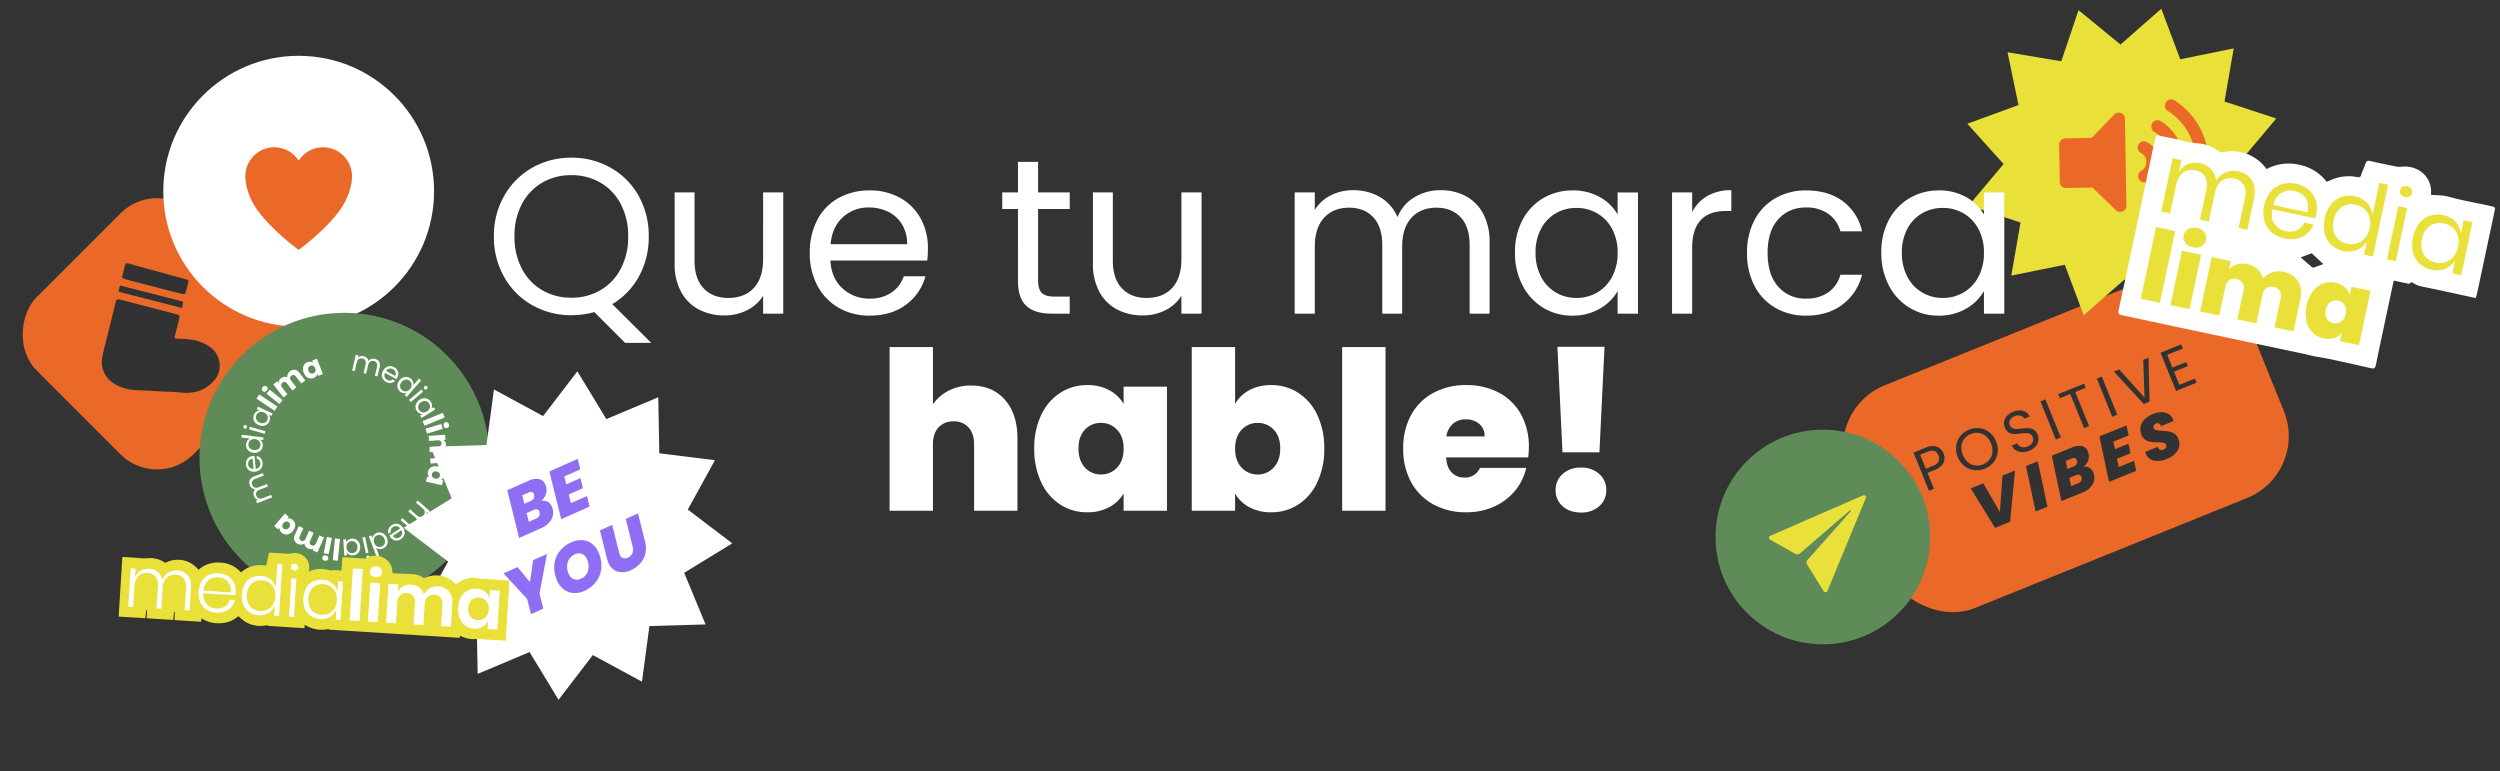<svg xmlns="http://www.w3.org/2000/svg" width="1311" height="404.566" viewBox="0 0 1311 404.566"><rect x="0" y="0" width="1311" height="404.566" fill="#333333" stroke="none"/><g id="Group_366" data-name="Group 366" transform="translate(-5352 7213.833)"><g id="Group_337" data-name="Group 337" transform="translate(4151.207 -8285.468) rotate(-22)"><rect id="Rectangle_1878" data-name="Rectangle 1878" width="224" height="126" rx="35" transform="translate(1517.608 2001)" fill="#ea6928"></rect><path id="Path_700" data-name="Path 700" d="M16.833-15.283a5.969,5.969,0,0,1-1.845,4.48Q13.144-9.021,9.362-9.021H5.208V0H2.387V-21.607H9.362a7.906,7.906,0,0,1,5.565,1.767A5.932,5.932,0,0,1,16.833-15.283ZM9.362-11.346a5.014,5.014,0,0,0,3.472-1.023,3.754,3.754,0,0,0,1.116-2.914q0-4-4.588-4H5.208v7.936ZM33.883.217A10.9,10.9,0,0,1,28.4-1.194a10.325,10.325,0,0,1-3.922-3.937,11.273,11.273,0,0,1-1.441-5.688,11.273,11.273,0,0,1,1.441-5.689A10.325,10.325,0,0,1,28.4-20.444a10.9,10.9,0,0,1,5.487-1.411A10.964,10.964,0,0,1,39.4-20.444a10.245,10.245,0,0,1,3.906,3.921,11.346,11.346,0,0,1,1.426,5.7,11.346,11.346,0,0,1-1.426,5.7A10.245,10.245,0,0,1,39.4-1.194,10.964,10.964,0,0,1,33.883.217Zm0-2.449a7.963,7.963,0,0,0,4.076-1.054,7.418,7.418,0,0,0,2.852-3.007,9.5,9.5,0,0,0,1.038-4.526,9.474,9.474,0,0,0-1.038-4.542,7.475,7.475,0,0,0-2.837-2.991,7.939,7.939,0,0,0-4.092-1.054,7.939,7.939,0,0,0-4.092,1.054,7.475,7.475,0,0,0-2.837,2.991,9.474,9.474,0,0,0-1.038,4.542,9.5,9.5,0,0,0,1.038,4.526,7.418,7.418,0,0,0,2.852,3.007A7.963,7.963,0,0,0,33.883-2.232ZM59.055.217a9.242,9.242,0,0,1-3.828-.76,6.38,6.38,0,0,1-2.651-2.108,5.4,5.4,0,0,1-.992-3.116h3.007a3.96,3.96,0,0,0,1.255,2.557A4.506,4.506,0,0,0,59.055-2.17a4.689,4.689,0,0,0,3.178-1.008,3.27,3.27,0,0,0,1.162-2.589,2.938,2.938,0,0,0-.682-2.015,4.357,4.357,0,0,0-1.7-1.178,26.641,26.641,0,0,0-2.759-.868,24.3,24.3,0,0,1-3.425-1.116,5.517,5.517,0,0,1-2.2-1.752,5.145,5.145,0,0,1-.915-3.208,5.56,5.56,0,0,1,.9-3.131,5.857,5.857,0,0,1,2.527-2.108,8.9,8.9,0,0,1,3.736-.744,7.824,7.824,0,0,1,4.975,1.519,5.611,5.611,0,0,1,2.186,4.03h-3.1a3.344,3.344,0,0,0-1.3-2.186,4.625,4.625,0,0,0-3.038-.945,4.4,4.4,0,0,0-2.883.914A3.122,3.122,0,0,0,54.591-16a2.772,2.772,0,0,0,.667,1.922A4.3,4.3,0,0,0,56.9-12.943q.977.387,2.743.884A25.768,25.768,0,0,1,63.085-10.9,5.74,5.74,0,0,1,65.317-9.13a5.138,5.138,0,0,1,.93,3.24,5.689,5.689,0,0,1-.837,2.976A6.152,6.152,0,0,1,62.93-.651,8.184,8.184,0,0,1,59.055.217ZM76.973-21.607V0H74.152V-21.607Zm21.855,0v2.294h-5.89V0H90.117V-19.313H84.2v-2.294Zm10.044,0V0h-2.821V-21.607Zm26.412,0L127.131,0h-3.255l-8.153-21.607h3.007l6.789,18.631,6.789-18.631Zm9.672,2.294v7.223h7.874v2.325h-7.874v7.44h8.8V0H142.135V-21.638H153.76v2.325Z" transform="translate(1551 2061)" fill="#323232"></path><path id="Path_699" data-name="Path 699" d="M9.792-23.97,12.172-6.7,20.638-23.97h7.106L15.232,0h-8.5L2.686-23.97Zm30.8,0L36.38,0h-6.7l4.25-23.97Zm26.18,6.222a6.54,6.54,0,0,1-1.751,3.519,7.055,7.055,0,0,1-3.281,1.921,4.617,4.617,0,0,1,2.7,1.666,4.759,4.759,0,0,1,.969,2.992,6.453,6.453,0,0,1-.1,1.122A7.1,7.1,0,0,1,62.39-1.734,10.475,10.475,0,0,1,56.134,0H44.268l4.25-23.97H60.01a8.5,8.5,0,0,1,5.066,1.309,4.327,4.327,0,0,1,1.8,3.723A7.235,7.235,0,0,1,66.776-17.748Zm-7.038,1.224a2.816,2.816,0,0,0,.034-.51q0-1.632-2.142-1.632H54.264l-.748,4.25h3.366Q59.364-14.416,59.738-16.524ZM58.684-7.48a2.566,2.566,0,0,0,.034-.476,1.6,1.6,0,0,0-.561-1.309,2.554,2.554,0,0,0-1.649-.459H52.666l-.748,4.386h3.876Q58.276-5.338,58.684-7.48ZM81.192-18.7l-.68,3.978h7.65l-.918,5.066h-7.65L78.812-5.3h8.67L86.564,0H71.2l4.25-23.97H90.78l-.918,5.27ZM103.87.238a11.705,11.705,0,0,1-6.681-1.717,5.677,5.677,0,0,1-2.533-5.015q0-.272.068-.952h7.038a2.289,2.289,0,0,0,.476,1.8A2.254,2.254,0,0,0,104.006-5a2.589,2.589,0,0,0,1.581-.442,1.474,1.474,0,0,0,.6-1.258,1.846,1.846,0,0,0-.867-1.564A15.879,15.879,0,0,0,102.51-9.69a28.473,28.473,0,0,1-3.2-1.547,7.023,7.023,0,0,1-2.176-2.006,5.3,5.3,0,0,1-.918-3.179,7.36,7.36,0,0,1,1.224-4.267,7.672,7.672,0,0,1,3.417-2.72,12.685,12.685,0,0,1,5.015-.935,11.967,11.967,0,0,1,4.522.8,6.966,6.966,0,0,1,3.077,2.3,5.787,5.787,0,0,1,1.1,3.536,7.167,7.167,0,0,1-.034.816h-7.174a2.566,2.566,0,0,0,.034-.476,1.628,1.628,0,0,0-.51-1.275,2.007,2.007,0,0,0-1.394-.459,2.262,2.262,0,0,0-1.479.459,1.556,1.556,0,0,0-.561,1.275,1.834,1.834,0,0,0,.867,1.513,17.114,17.114,0,0,0,2.7,1.479,30.349,30.349,0,0,1,3.247,1.717,7.513,7.513,0,0,1,2.193,2.125,5.6,5.6,0,0,1,.918,3.264,6.754,6.754,0,0,1-1.156,3.859,7.663,7.663,0,0,1-3.3,2.686A12.206,12.206,0,0,1,103.87.238Z" transform="translate(1571.5 2092)" fill="#323232"></path></g><g id="Group_342" data-name="Group 342" transform="translate(-3930.381 852.486)"><circle id="Ellipse_21" data-name="Ellipse 21" cx="56.278" cy="56.278" r="56.278" transform="translate(10182 -7841)" fill="#5f8b58"></circle><path id="Icon_ionic-ios-send" data-name="Icon ionic-ios-send" d="M53.752,4.617,5.133,25.807a1.114,1.114,0,0,0,.04,2.026l13.151,7.43a2.121,2.121,0,0,0,2.424-.238L46.68,12.669c.172-.146.583-.424.742-.265s-.093.569-.238.742L24.748,38.416a2.113,2.113,0,0,0-.212,2.53l8.6,13.787a1.119,1.119,0,0,0,2.013-.026l20.1-48.619A1.115,1.115,0,0,0,53.752,4.617Z" transform="translate(10205.535 -7811.131)" fill="#e9e139"></path></g><g id="Group_343" data-name="Group 343" transform="matrix(1, -0.017, 0.017, 1, -3881.565, 837.266)"><path id="Polygon_7" data-name="Polygon 7" d="M102.7,0l9.481,26.653L140.3,21.436,135.014,49.2,162,58.564,143.37,80,162,101.436,135.014,110.8l5.282,27.764-28.111-5.217L102.7,160,81,141.6,59.3,160l-9.481-26.653L21.7,138.564,26.986,110.8,0,101.436,18.63,80,0,58.564,26.986,49.2,21.7,21.436l28.111,5.217L59.3,0,81,18.4Z" transform="translate(10398 -7868)" fill="#e9e139"></path><path id="Icon_awesome-volume-up" data-name="Icon awesome-volume-up" d="M29.159,8.59,17.094,20.652H3.255A3.254,3.254,0,0,0,0,23.907V43.434a3.254,3.254,0,0,0,3.255,3.255h13.84L29.159,58.751a3.256,3.256,0,0,0,5.556-2.3V10.892A3.257,3.257,0,0,0,29.159,8.59ZM60.8,1.664A3.282,3.282,0,0,0,57.2,7.15a31.684,31.684,0,0,1,0,53.043,3.281,3.281,0,1,0,3.6,5.485,38.247,38.247,0,0,0,0-64.015ZM65.09,33.67A25.038,25.038,0,0,0,53.459,12.484,3.241,3.241,0,0,0,48.968,13.5a3.293,3.293,0,0,0,1,4.524,18.533,18.533,0,0,1,0,31.3,3.293,3.293,0,0,0-1,4.524,3.247,3.247,0,0,0,4.491,1.012A25.036,25.036,0,0,0,65.09,33.67ZM45.866,23.247a3.256,3.256,0,0,0-3.141,5.7,5.345,5.345,0,0,1,0,9.441,3.256,3.256,0,0,0,3.141,5.7,11.856,11.856,0,0,0,0-20.848Z" transform="translate(10445.944 -7821.566)" fill="#ea6928"></path></g><g id="Group_346" data-name="Group 346" transform="matrix(0.978, 0.208, -0.208, 0.978, 6400.723, -7238.311)"><g id="kmBniV.tif" transform="translate(99.874 64.855)"><g id="Group_344" data-name="Group 344"><path id="Path_544" data-name="Path 544" d="M281.768,124.921c-1.224,0-2.3,0-3.366,0-5.7-.025-11.4-.062-17.105-.074-3.338-.007-6.678.072-10.016.013a11.783,11.783,0,0,1-2.611-.62c-.861-.223-1.752-.9-2.4.452-.124.258-.991.216-1.515.221-2.264.021-4.53.009-6.993.009v2.332c0,14.274-.04,28.548.049,42.822.012,1.9-.579,2.3-2.337,2.269-7.376-.14-14.752-.177-22.129-.195-2.561-.006-5.122.191-7.683.235-1.81.03-3.622-.069-5.433-.068q-33.138.019-66.274.05c-10.624,0-21.249-.074-31.873-.016-1.731.009-2.212-.475-2.21-2.206q.075-45.969,0-91.94c0-1.668.467-2.15,2.113-2.107,4.079.109,8.176-.165,12.241.105a40.125,40.125,0,0,0,8.327-.367A20.693,20.693,0,0,1,133.945,77.7a2.438,2.438,0,0,0,1.791.176,22.1,22.1,0,0,1,24.611,3.718,24.618,24.618,0,0,1,16.146-5.8,24.081,24.081,0,0,1,16.1,5.767c1.334-.913,2.568-1.855,3.894-2.645a23.05,23.05,0,0,1,11.309-3.12c1.052-.03,1.6-.2,1.722-1.447.2-2.138.748-4.243.986-6.38.151-1.341.656-1.857,2.04-1.836,4.561.067,9.125.048,13.687.008a9,9,0,0,0,2.819-.4c8.587-2.971,17.144,1.829,18.337,10.449a6.006,6.006,0,0,0,.145.656c3.088-.357,6.11-1.156,9.067-.961,7.959.523,15.91.064,23.861.235,1.463.032,1.457.9,1.457,1.906q0,7.828,0,15.653,0,14.3-.006,28.608C281.914,123.1,281.826,123.925,281.768,124.921ZM187.5,123.154c2.222,1.237,4.489,2.521,6.786,3.75a1.321,1.321,0,0,0,1.1.006c1.522-.9,3-1.87,4.432-2.779l-7.121-4.316Z" transform="translate(-99.874 -64.855)" fill="#fff"></path></g></g><g id="Group_345" data-name="Group 345" transform="translate(109.989 75.011)"><path id="Path_545" data-name="Path 545" d="M152.519,86.02q3.041,3.2,3.042,9.229v16.587h-4.732V95.665q0-4.211-2.053-6.448a7.287,7.287,0,0,0-5.642-2.235,7.756,7.756,0,0,0-6.006,2.47q-2.26,2.47-2.261,7.253v15.132h-4.733V95.665q0-4.211-2.08-6.448a7.3,7.3,0,0,0-5.615-2.235,7.818,7.818,0,0,0-6.058,2.47q-2.26,2.47-2.261,7.253v15.132h-4.733V83.29h4.733v6.5a9.263,9.263,0,0,1,3.718-5.173,11.607,11.607,0,0,1,12.479.051,10.048,10.048,0,0,1,3.823,5.435,10.316,10.316,0,0,1,4-5.382,11.067,11.067,0,0,1,6.344-1.9A10.572,10.572,0,0,1,152.519,86.02Z" transform="translate(-108.399 -72.007)" fill="#e9e139"></path><path id="Path_546" data-name="Path 546" d="M181.479,98.562H158.652q.156,4.888,2.783,7.331a9.068,9.068,0,0,0,6.421,2.444A9.28,9.28,0,0,0,173.6,106.6a7.21,7.21,0,0,0,2.834-4.654h5.044a11.915,11.915,0,0,1-6.967,8.943,15.406,15.406,0,0,1-6.448,1.3,14.693,14.693,0,0,1-7.28-1.768,12.487,12.487,0,0,1-4.966-5.069,17.8,17.8,0,0,1,0-15.574,12.463,12.463,0,0,1,4.966-5.1,14.705,14.705,0,0,1,7.28-1.767,14.379,14.379,0,0,1,7.253,1.767,12.178,12.178,0,0,1,4.732,4.732,13.313,13.313,0,0,1,1.638,6.553A14.073,14.073,0,0,1,181.479,98.562Zm-5.615-7.592a7.615,7.615,0,0,0-3.276-3.172,9.988,9.988,0,0,0-4.523-1.04,9.366,9.366,0,0,0-6.553,2.418q-2.651,2.418-2.86,7.1H176.9A9.726,9.726,0,0,0,175.864,90.971Z" transform="translate(-100.934 -71.992)" fill="#e9e139"></path><path id="Path_547" data-name="Path 547" d="M201.972,86.362A10.839,10.839,0,0,1,206,91.926V74.714h4.733v38.478H206v-7.28a10.839,10.839,0,0,1-4.029,5.564,11.73,11.73,0,0,1-7.045,2.08,12.938,12.938,0,0,1-6.76-1.768,12.225,12.225,0,0,1-4.654-5.069,18.784,18.784,0,0,1,0-15.574,12.206,12.206,0,0,1,4.654-5.1,12.948,12.948,0,0,1,6.76-1.767A11.73,11.73,0,0,1,201.972,86.362Zm-12.688,4.914a10.725,10.725,0,0,0-2.626,7.67,10.725,10.725,0,0,0,2.626,7.67,9.162,9.162,0,0,0,6.994,2.781,9.705,9.705,0,0,0,5.018-1.3,9.048,9.048,0,0,0,3.457-3.665A11.588,11.588,0,0,0,206,98.945a11.74,11.74,0,0,0-1.248-5.512,8.844,8.844,0,0,0-3.457-3.666,9.862,9.862,0,0,0-5.018-1.275A9.163,9.163,0,0,0,189.284,91.276Z" transform="translate(-96.286 -73.362)" fill="#e9e139"></path><path id="Path_548" data-name="Path 548" d="M213.223,74.361a3.8,3.8,0,0,1,4.679,0,2.948,2.948,0,0,1,0,4.211,3.8,3.8,0,0,1-4.679,0,2.948,2.948,0,0,1,0-4.211ZM217.9,84.839v28.547H213.17V84.839Z" transform="translate(-91.184 -73.556)" fill="#e9e139"></path><path id="Path_549" data-name="Path 549" d="M242.556,84.991a10.847,10.847,0,0,1,4.03,5.564v-7.28h4.732v28.547h-4.732v-7.28a10.847,10.847,0,0,1-4.03,5.564,11.728,11.728,0,0,1-7.045,2.08,12.93,12.93,0,0,1-6.759-1.768,12.22,12.22,0,0,1-4.655-5.069,18.784,18.784,0,0,1,0-15.574,12.2,12.2,0,0,1,4.655-5.1,12.941,12.941,0,0,1,6.759-1.767A11.728,11.728,0,0,1,242.556,84.991ZM229.868,89.9a10.725,10.725,0,0,0-2.626,7.67,10.725,10.725,0,0,0,2.626,7.67,9.162,9.162,0,0,0,6.994,2.781,9.706,9.706,0,0,0,5.018-1.3,9.041,9.041,0,0,0,3.457-3.665,11.588,11.588,0,0,0,1.249-5.486,11.74,11.74,0,0,0-1.249-5.512A8.837,8.837,0,0,0,241.88,88.4a9.862,9.862,0,0,0-5.018-1.275A9.163,9.163,0,0,0,229.868,89.9Z" transform="translate(-89.5 -71.992)" fill="#e9e139"></path><path id="Path_550" data-name="Path 550" d="M118.783,115v38.478H108.54V115Z" transform="translate(-108.54 -66.625)" fill="#e9e139"></path><path id="Path_551" data-name="Path 551" d="M123.123,113.056a6.322,6.322,0,0,1,4.368-1.482,6.133,6.133,0,0,1,4.316,1.482,4.9,4.9,0,0,1,1.612,3.77,4.666,4.666,0,0,1-1.639,3.639,6.212,6.212,0,0,1-4.29,1.457,6.388,6.388,0,0,1-4.368-1.457,4.633,4.633,0,0,1-1.663-3.639A4.822,4.822,0,0,1,123.123,113.056Zm9.412,11.83v29.171H122.291V124.886Z" transform="translate(-106.38 -67.199)" fill="#e9e139"></path><path id="Path_552" data-name="Path 552" d="M182.784,126.084q3.094,3.328,3.094,9.152v16.951H175.687V136.536a4.92,4.92,0,0,0-1.3-3.641,4.707,4.707,0,0,0-3.483-1.3,4.881,4.881,0,0,0-3.615,1.326,5.1,5.1,0,0,0-1.326,3.769v15.5H155.772V136.536a4.925,4.925,0,0,0-1.3-3.641,4.71,4.71,0,0,0-3.484-1.3,4.88,4.88,0,0,0-3.614,1.326,5.1,5.1,0,0,0-1.326,3.769v15.5H135.8V123.016h10.243v4.472a9.153,9.153,0,0,1,3.484-3.457,10.422,10.422,0,0,1,5.251-1.275,11.245,11.245,0,0,1,5.773,1.457,10.059,10.059,0,0,1,3.9,4.16,11.591,11.591,0,0,1,4.055-4.083,10.789,10.789,0,0,1,5.668-1.534Q179.69,122.756,182.784,126.084Z" transform="translate(-103.981 -65.329)" fill="#e9e139"></path><path id="Path_553" data-name="Path 553" d="M199.7,123.993a8.165,8.165,0,0,1,3.353,3.666v-4.628h10.191V152.2H203.053v-4.628a8.171,8.171,0,0,1-3.353,3.666,10.361,10.361,0,0,1-5.331,1.326,11.444,11.444,0,0,1-6.291-1.794,12.14,12.14,0,0,1-4.42-5.2,20.5,20.5,0,0,1,0-15.937,12.162,12.162,0,0,1,4.42-5.174,11.435,11.435,0,0,1,6.291-1.794A10.361,10.361,0,0,1,199.7,123.993Zm-5.824,9.2a6.185,6.185,0,0,0-1.482,4.395,6.26,6.26,0,0,0,1.482,4.446,5.053,5.053,0,0,0,3.874,1.585,4.978,4.978,0,0,0,3.8-1.612,6.213,6.213,0,0,0,1.508-4.419,6.14,6.14,0,0,0-1.508-4.368,4.978,4.978,0,0,0-3.8-1.612A5.057,5.057,0,0,0,193.875,133.2Z" transform="translate(-96.249 -65.344)" fill="#e9e139"></path></g></g><g id="Group_354" data-name="Group 354" transform="translate(-5366.421 407.934)"><rect id="Rectangle_1880" data-name="Rectangle 1880" width="116.405" height="116.405" rx="27" transform="translate(10800.731 -7529.031) rotate(45)" fill="#ea6928"></rect><g id="Group_353" data-name="Group 353" transform="translate(-168.207 17.319)"><g id="Group_350" data-name="Group 350" transform="translate(10940 -7501)"><path id="Path_564" data-name="Path 564" d="M1030.779,899.116c-.133,2.213-1.047,4.254-1.406,6.418-.552,1.146-1.534.783-2.368.582-5.49-1.32-10.947-2.772-16.405-4.217-4.095-1.085-8.23-2.005-12.3-3.184-.92-.267-1.9-.427-2.39-1.41.912-2.3,1.029-4.823,2.025-7.1,1.748-.1,3.319.658,4.941,1.094,8.9,2.391,17.777,4.867,26.665,7.306A2.706,2.706,0,0,1,1030.779,899.116Z" transform="translate(-985.328 -890.199)" fill="#323232"></path><path id="Path_565" data-name="Path 565" d="M1028.79,913.459c-.813,3.33-1.559,6.68-2.472,9.983-.373,1.346-.017,1.572,1.26,1.6,4.052.081,8.127.235,11.977,1.673,4.671,1.746,8.578,4.427,9.879,9.609a11.567,11.567,0,0,1-3.2,11.344c-4.685,4.924-10.429,6.323-17.036,5.6-4.812-.528-9.691-.42-14.517-.851-5.231-.468-10.571.086-15.678-1.657-4.981-1.7-8.843-4.561-10.526-9.775-1.127-3.487-.231-6.867.607-10.248q3.2-12.894,6.386-25.791a2.048,2.048,0,0,1,2.222-.364c9.853,2.6,19.741,5.059,29.589,7.676A1.818,1.818,0,0,1,1028.79,913.459Z" transform="translate(-987.947 -885.52)" fill="#323232"></path><path id="Path_566" data-name="Path 566" d="M1027.805,910.743l-33.214-8.528a12.284,12.284,0,0,1,.734-3.265l33.2,8.5Q1028.164,909.1,1027.805,910.743Z" transform="translate(-985.762 -887.32)" fill="#323232"></path></g></g></g><g id="Group_334" data-name="Group 334" transform="translate(-4439.118 1025.938)"><circle id="Ellipse_5" data-name="Ellipse 5" cx="71" cy="71" r="71" transform="translate(9876.739 -8210.504)" fill="#fff"></circle><path id="Icon_ionic-ios-heart" data-name="Icon ionic-ios-heart" d="M44.267,3.937h-.135a15.305,15.305,0,0,0-12.779,6.995A15.305,15.305,0,0,0,18.575,3.937H18.44a15.208,15.208,0,0,0-15.065,15.2c0,4.977,2.179,12.039,6.43,17.85,8.1,11.07,21.549,20.755,21.549,20.755S44.8,48.058,52.9,36.987c4.251-5.811,6.43-12.873,6.43-17.85A15.208,15.208,0,0,0,44.267,3.937Z" transform="translate(9916.386 -8166.475)" fill="#ea6928"></path></g><g id="Group_333" data-name="Group 333" transform="translate(-5668.379 907.214)"><circle id="Ellipse_18" data-name="Ellipse 18" cx="76" cy="76" r="76" transform="translate(11125 -7957)" fill="#5f8b58"></circle><g id="Group_320" data-name="Group 320" transform="translate(11147 -7935)"><g id="Group_319" data-name="Group 319"><path id="Path_496" data-name="Path 496" d="M201.534,635.864a2.957,2.957,0,0,1,.915,1.473,4.12,4.12,0,0,1-.011,2.047l-1.124,4.873-1.358-.312,1.078-4.676a2.746,2.746,0,0,0-.174-2.035,2.207,2.207,0,0,0-1.5-1.036,2.265,2.265,0,0,0-1.863.293,2.9,2.9,0,0,0-1.091,1.838l-1.051,4.557L194,642.571l1.078-4.678a2.735,2.735,0,0,0-.174-2.033,2.2,2.2,0,0,0-1.5-1.037,2.262,2.262,0,0,0-1.863.293,2.9,2.9,0,0,0-1.091,1.838l-1.05,4.556-1.373-.316,1.906-8.268,1.373.317-.274,1.191a2.776,2.776,0,0,1,1.323-.743,3.409,3.409,0,0,1,1.6,0,3.689,3.689,0,0,1,1.733.892,2.93,2.93,0,0,1,.874,1.648,2.788,2.788,0,0,1,1.46-1.095,3.467,3.467,0,0,1,1.891-.072A3.725,3.725,0,0,1,201.534,635.864Z" transform="translate(-129.962 -632.926)" fill="#fff"></path><path id="Path_497" data-name="Path 497" d="M209.483,645.036l-5.946-3.26a2.667,2.667,0,0,0,1.136,3.661,2.61,2.61,0,0,0,1.542.361,2.255,2.255,0,0,0,1.3-.586l1.332.728a3.644,3.644,0,0,1-2.151,1.09,4.113,4.113,0,0,1-2.6-.547,4.3,4.3,0,0,1-1.633-1.514,3.835,3.835,0,0,1-.57-2.07,4.771,4.771,0,0,1,.637-2.289,4.841,4.841,0,0,1,1.571-1.77,3.7,3.7,0,0,1,2.03-.627,4.407,4.407,0,0,1,2.177.586,4.253,4.253,0,0,1,1.621,1.488,3.659,3.659,0,0,1,.561,1.958,4.259,4.259,0,0,1-.561,2.068A7.975,7.975,0,0,1,209.483,645.036Zm-.33-3.068a2.315,2.315,0,0,0-.425-1.238,3.012,3.012,0,0,0-1.043-.917,2.613,2.613,0,0,0-1.922-.276,2.771,2.771,0,0,0-1.662,1.244l4.7,2.575A2.6,2.6,0,0,0,209.153,641.968Z" transform="translate(-128.243 -632.271)" fill="#fff"></path><path id="Path_498" data-name="Path 498" d="M212.227,643.512a3.825,3.825,0,0,1,2.094-.2,4.006,4.006,0,0,1,1.915.948,3.873,3.873,0,0,1,1.091,1.554,3.313,3.313,0,0,1,.192,1.759l2.947-3.386,1.076.935-7.521,8.643-1.074-.935,1.046-1.2a3.306,3.306,0,0,1-1.752.127,3.7,3.7,0,0,1-1.769-.892,3.86,3.86,0,0,1-1.246-3.9,4.858,4.858,0,0,1,1.107-2.074A4.765,4.765,0,0,1,212.227,643.512Zm4.319,4.59a2.735,2.735,0,0,0-.071-1.51,2.967,2.967,0,0,0-2.174-1.9,2.7,2.7,0,0,0-1.495.136,3.458,3.458,0,0,0-1.389,1.007,3.545,3.545,0,0,0-.822,1.534,2.729,2.729,0,0,0,.062,1.509,2.8,2.8,0,0,0,.837,1.232,2.835,2.835,0,0,0,1.341.664,2.718,2.718,0,0,0,1.509-.143,3.507,3.507,0,0,0,1.395-1.014A3.432,3.432,0,0,0,216.546,648.1Z" transform="translate(-127.35 -631.647)" fill="#fff"></path><path id="Path_499" data-name="Path 499" d="M221.943,650.425l-6.475,5.483-.911-1.074,6.475-5.485Zm.382-2.111a.972.972,0,0,1,1.041-.88.919.919,0,0,1,.652.339.883.883,0,0,1,.214.682.993.993,0,0,1-1.04.881.886.886,0,0,1-.638-.323A.929.929,0,0,1,222.325,648.314Z" transform="translate(-126.675 -631.129)" fill="#fff"></path><path id="Path_500" data-name="Path 500" d="M222.05,653.218a3.825,3.825,0,0,1,2.057.436,3.982,3.982,0,0,1,1.536,1.466,3.783,3.783,0,0,1,.6,1.9,3.206,3.206,0,0,1-.39,1.675l1.321-.809.745,1.214-7.231,4.439-.745-1.214,1.345-.826a3.316,3.316,0,0,1-1.7-.419,3.727,3.727,0,0,1-1.425-1.387,3.846,3.846,0,0,1-.593-2.033,3.9,3.9,0,0,1,.579-2.046,4.857,4.857,0,0,1,1.677-1.648A4.764,4.764,0,0,1,222.05,653.218Zm2.747,5.672a2.737,2.737,0,0,0,.383-1.462,2.96,2.96,0,0,0-1.5-2.464,2.688,2.688,0,0,0-1.467-.317,3.426,3.426,0,0,0-1.627.545,3.526,3.526,0,0,0-1.243,1.216,2.739,2.739,0,0,0-.393,1.46,2.8,2.8,0,0,0,.429,1.426,2.838,2.838,0,0,0,1.081,1.034,2.72,2.72,0,0,0,1.485.316,3.5,3.5,0,0,0,1.634-.55A3.448,3.448,0,0,0,224.8,658.89Z" transform="translate(-126.301 -630.413)" fill="#fff"></path><path id="Path_501" data-name="Path 501" d="M232.476,662.439l-10.6,4.347-1-2.45,10.6-4.346Z" transform="translate(-125.893 -629.573)" fill="#fff"></path><path id="Path_502" data-name="Path 502" d="M231.291,667.862l-8.279,2.476-.759-2.537,8.277-2.477Zm.55-2.727a1.322,1.322,0,0,1,.845-.713,1.344,1.344,0,0,1,1.113.127,1.61,1.61,0,0,1,.719.972,1.585,1.585,0,0,1-.072,1.194,1.346,1.346,0,0,1-.859.717,1.33,1.33,0,0,1-1.1-.131,1.581,1.581,0,0,1-.715-.958A1.609,1.609,0,0,1,231.841,665.136Z" transform="translate(-125.721 -629.032)" fill="#fff"></path><path id="Path_503" data-name="Path 503" d="M232.355,683.865a3.72,3.72,0,0,1-2.642,1.128l-5.036.332L224.5,682.7l4.681-.309a1.786,1.786,0,0,0,1.261-.524,1.847,1.847,0,0,0-.16-2.428,1.786,1.786,0,0,0-1.319-.354l-4.681.307-.173-2.626,4.681-.307a1.782,1.782,0,0,0,1.261-.526,1.844,1.844,0,0,0-.16-2.425,1.783,1.783,0,0,0-1.318-.355l-4.681.308-.175-2.642,8.621-.566.174,2.641-1.081.072a2.83,2.83,0,0,1,.927.993,3.308,3.308,0,0,1,.412,1.448,3.576,3.576,0,0,1-.3,1.766,2.994,2.994,0,0,1-1.11,1.276,3.477,3.477,0,0,1,1.24,1.143,3.3,3.3,0,0,1,.559,1.655A3.417,3.417,0,0,1,232.355,683.865Z" transform="translate(-125.54 -628.302)" fill="#fff"></path><path id="Path_504" data-name="Path 504" d="M230.842,686.075a3.754,3.754,0,0,1,1.21,1.676,3.586,3.586,0,0,1,.106,2.007,3.344,3.344,0,0,1-.714,1.482,2.746,2.746,0,0,1-1.183.822l1.194.267-.58,2.584-8.43-1.891.58-2.583,1.194.267a2.858,2.858,0,0,1-.717-1.263,3.317,3.317,0,0,1-.011-1.645,3.517,3.517,0,0,1,.956-1.753,3.806,3.806,0,0,1,1.825-.995,5.7,5.7,0,0,1,4.571,1.025Zm-1.957,5.116a1.864,1.864,0,0,0,.595-2.613,2.142,2.142,0,0,0-1.4-.877,2.195,2.195,0,0,0-1.654.192,1.843,1.843,0,0,0-.593,2.612,2.5,2.5,0,0,0,3.051.686Z" transform="translate(-125.698 -626.485)" fill="#fff"></path><path id="Path_505" data-name="Path 505" d="M217.923,715.362a2.952,2.952,0,0,1-1.731.115,4.131,4.131,0,0,1-1.8-.973l-3.772-3.283.915-1.051,3.621,3.151a2.751,2.751,0,0,0,1.877.8,2.206,2.206,0,0,0,1.621-.837,2.257,2.257,0,0,0,.617-1.782,2.9,2.9,0,0,0-1.108-1.828l-3.528-3.069.915-1.051,3.621,3.15a2.75,2.75,0,0,0,1.877.8,2.206,2.206,0,0,0,1.621-.837,2.258,2.258,0,0,0,.617-1.782,2.891,2.891,0,0,0-1.108-1.826l-3.528-3.069.926-1.064,6.4,5.57-.925,1.064-.924-.8a2.784,2.784,0,0,1,.035,1.517,3.405,3.405,0,0,1-.753,1.407,3.674,3.674,0,0,1-1.6,1.112,2.951,2.951,0,0,1-1.866,0,2.786,2.786,0,0,1,.278,1.8,3.458,3.458,0,0,1-.826,1.7A3.713,3.713,0,0,1,217.923,715.362Z" transform="translate(-127.163 -624.501)" fill="#fff"></path><path id="Path_506" data-name="Path 506" d="M205.458,717.949l5.663-3.732a2.668,2.668,0,0,0-3.767-.707,2.612,2.612,0,0,0-1.04,1.195,2.262,2.262,0,0,0-.091,1.424l-1.267.834a3.647,3.647,0,0,1,.043-2.41,4.112,4.112,0,0,1,1.7-2.039,4.3,4.3,0,0,1,2.1-.736,3.834,3.834,0,0,1,2.095.464,4.758,4.758,0,0,1,1.726,1.634,4.856,4.856,0,0,1,.832,2.216,3.7,3.7,0,0,1-.4,2.086,4.405,4.405,0,0,1-1.535,1.652,4.267,4.267,0,0,1-2.074.737,3.659,3.659,0,0,1-1.993-.42,4.265,4.265,0,0,1-1.567-1.462A8.252,8.252,0,0,1,205.458,717.949Zm2.867,1.142a2.3,2.3,0,0,0,1.295.2,3.01,3.01,0,0,0,1.3-.492,2.616,2.616,0,0,0,1.143-1.571,2.77,2.77,0,0,0-.321-2.05l-4.472,2.949A2.6,2.6,0,0,0,208.325,719.091Z" transform="translate(-127.887 -623.159)" fill="#fff"></path><path id="Path_507" data-name="Path 507" d="M205.669,721.085a3.821,3.821,0,0,1-.8,1.944,3.987,3.987,0,0,1-1.734,1.246,3.831,3.831,0,0,1-1.884.236,3.3,3.3,0,0,1-1.645-.653l1.613,4.191-1.331.511-4.112-10.695,1.33-.511.572,1.489a3.3,3.3,0,0,1,.709-1.607A3.679,3.679,0,0,1,200,716.091a3.861,3.861,0,0,1,4.027.724,4.867,4.867,0,0,1,1.314,1.95A4.765,4.765,0,0,1,205.669,721.085Zm-6.078,1.667a2.74,2.74,0,0,0,1.367.643,2.961,2.961,0,0,0,2.7-1.029,2.689,2.689,0,0,0,.579-1.384,3.435,3.435,0,0,0-.239-1.7,3.518,3.518,0,0,0-.97-1.443,2.72,2.72,0,0,0-1.362-.654,2.8,2.8,0,0,0-1.48.162,2.849,2.849,0,0,0-1.215.874,2.728,2.728,0,0,0-.581,1.4,3.5,3.5,0,0,0,.242,1.706A3.443,3.443,0,0,0,199.591,722.752Z" transform="translate(-129.002 -622.657)" fill="#fff"></path><path id="Path_508" data-name="Path 508" d="M194.607,726.513l-1.8-8.292,1.377-.3,1.8,8.292Zm1.682,1.331a.959.959,0,0,1-.318,1.748.881.881,0,0,1-.7-.133.992.992,0,0,1-.289-1.332.889.889,0,0,1,.583-.411A.935.935,0,0,1,196.29,727.844Z" transform="translate(-129.369 -622.396)" fill="#fff"></path><path id="Path_509" data-name="Path 509" d="M192.339,725.2a3.833,3.833,0,0,1-1.353,1.609,3.978,3.978,0,0,1-2.016.663,3.76,3.76,0,0,1-1.96-.362,3.206,3.206,0,0,1-1.295-1.133l.093,1.547-1.421.085-.51-8.47,1.422-.085.094,1.577a3.328,3.328,0,0,1,1.17-1.3,3.733,3.733,0,0,1,1.9-.6,3.85,3.85,0,0,1,2.072.434,3.918,3.918,0,0,1,1.532,1.475,4.874,4.874,0,0,1,.663,2.256A4.782,4.782,0,0,1,192.339,725.2Zm-6.3-.249a2.731,2.731,0,0,0,1.11,1.026,2.96,2.96,0,0,0,2.882-.165,2.682,2.682,0,0,0,.97-1.144,3.448,3.448,0,0,0,.287-1.693,3.526,3.526,0,0,0-.488-1.669,2.74,2.74,0,0,0-1.1-1.035,2.809,2.809,0,0,0-1.46-.292,2.847,2.847,0,0,0-1.422.466,2.717,2.717,0,0,0-.977,1.16,3.489,3.489,0,0,0-.285,1.7A3.454,3.454,0,0,0,186.04,724.948Z" transform="translate(-130.476 -622.298)" fill="#fff"></path><path id="Path_510" data-name="Path 510" d="M178.987,730.04l1.131-11.4,2.636.262-1.132,11.4Z" transform="translate(-131.081 -622.308)" fill="#fff"></path><path id="Path_511" data-name="Path 511" d="M176.97,728.2a1.328,1.328,0,0,1,.235,1.08,1.345,1.345,0,0,1-.634.924,1.605,1.605,0,0,1-1.2.181,1.584,1.584,0,0,1-1.02-.623,1.405,1.405,0,0,1,.4-2,1.762,1.762,0,0,1,2.217.442Zm-2.151-1.763,1.685-8.473,2.6.516-1.685,8.474Z" transform="translate(-131.688 -622.391)" fill="#fff"></path><path id="Path_512" data-name="Path 512" d="M161.083,720.329a3.716,3.716,0,0,1,.242-2.861l2.069-4.6,2.4,1.079-1.922,4.279a1.78,1.78,0,0,0-.128,1.36,1.843,1.843,0,0,0,2.217,1,1.784,1.784,0,0,0,.933-1l1.923-4.278,2.4,1.078-1.923,4.279a1.793,1.793,0,0,0-.128,1.361,1.846,1.846,0,0,0,2.217,1,1.778,1.778,0,0,0,.933-1l1.923-4.279,2.415,1.086-3.541,7.88-2.415-1.086.444-.988a2.838,2.838,0,0,1-1.313.352,3.312,3.312,0,0,1-1.471-.312,3.59,3.59,0,0,1-1.417-1.1,3,3,0,0,1-.606-1.579,3.489,3.489,0,0,1-1.591.557,3.3,3.3,0,0,1-1.724-.282A3.42,3.42,0,0,1,161.083,720.329Z" transform="translate(-133.323 -623.023)" fill="#fff"></path><path id="Path_513" data-name="Path 513" d="M159.469,717.679a3.747,3.747,0,0,1-2.048.281,3.567,3.567,0,0,1-1.821-.85,3.33,3.33,0,0,1-.974-1.327,2.742,2.742,0,0,1-.167-1.431l-.8.927-2.007-1.725L157.286,707l2.007,1.726-.8.927a2.863,2.863,0,0,1,1.452-.037,3.3,3.3,0,0,1,1.458.762,3.517,3.517,0,0,1,1.1,1.669,3.787,3.787,0,0,1,.02,2.078,5.2,5.2,0,0,1-1.149,2.107A5.142,5.142,0,0,1,159.469,717.679Zm-3.594-4.13A1.859,1.859,0,0,0,157.9,715.3a2.138,2.138,0,0,0,1.431-.822,2.195,2.195,0,0,0,.608-1.55,1.845,1.845,0,0,0-2.026-1.752,2.5,2.5,0,0,0-2.039,2.373Z" transform="translate(-134.468 -623.749)" fill="#fff"></path><path id="Path_514" data-name="Path 514" d="M140.029,692.663a2.962,2.962,0,0,1,.71-1.585,4.116,4.116,0,0,1,1.7-1.135l4.669-1.8.5,1.3-4.48,1.723a2.757,2.757,0,0,0-1.588,1.284,2.2,2.2,0,0,0-.02,1.824,2.263,2.263,0,0,0,1.286,1.38,2.894,2.894,0,0,0,2.133-.125l4.365-1.678.5,1.3-4.48,1.724a2.743,2.743,0,0,0-1.588,1.282,2.2,2.2,0,0,0-.021,1.824,2.268,2.268,0,0,0,1.287,1.38,2.888,2.888,0,0,0,2.133-.125l4.364-1.678.506,1.315-7.919,3.046-.506-1.315,1.142-.438a2.772,2.772,0,0,1-1.357-.681,3.381,3.381,0,0,1-.891-1.325,3.662,3.662,0,0,1-.23-1.934,2.932,2.932,0,0,1,.876-1.648,2.793,2.793,0,0,1-1.723-.6,3.461,3.461,0,0,1-1.117-1.528A3.715,3.715,0,0,1,140.029,692.663Z" transform="translate(-135.911 -626.085)" fill="#fff"></path><path id="Path_515" data-name="Path 515" d="M142.963,680.14l.626,6.752a2.668,2.668,0,0,0,2.4-2.99,2.615,2.615,0,0,0-.565-1.48,2.266,2.266,0,0,0-1.213-.751l-.14-1.509a3.645,3.645,0,0,1,2.107,1.172,4.109,4.109,0,0,1,1,2.458,4.292,4.292,0,0,1-.341,2.2,3.838,3.838,0,0,1-1.4,1.63,4.762,4.762,0,0,1-2.255.753,4.828,4.828,0,0,1-2.346-.31,3.69,3.69,0,0,1-1.655-1.332,4.385,4.385,0,0,1-.734-2.132,4.267,4.267,0,0,1,.326-2.177,3.646,3.646,0,0,1,1.309-1.559,4.276,4.276,0,0,1,2.027-.693A8.26,8.26,0,0,1,142.963,680.14Zm-2.358,1.992a2.312,2.312,0,0,0-.79,1.045,3.026,3.026,0,0,0-.176,1.377,2.62,2.62,0,0,0,.847,1.749,2.779,2.779,0,0,0,1.961.681l-.5-5.334A2.588,2.588,0,0,0,140.605,682.132Z" transform="translate(-136.106 -627.077)" fill="#fff"></path><path id="Path_516" data-name="Path 516" d="M140.43,678.874a3.819,3.819,0,0,1-1.341-1.619,4,4,0,0,1-.291-2.117,3.834,3.834,0,0,1,.674-1.775,3.29,3.29,0,0,1,1.348-1.146l-4.458-.538.171-1.415,11.375,1.373-.17,1.414-1.584-.191a3.3,3.3,0,0,1,1.089,1.379,3.686,3.686,0,0,1,.254,1.963,3.862,3.862,0,0,1-2.525,3.221,4.853,4.853,0,0,1-2.338.247A4.741,4.741,0,0,1,140.43,678.874Zm1.373-6.15a2.717,2.717,0,0,0-1.208.907,2.961,2.961,0,0,0-.354,2.866,2.687,2.687,0,0,0,.952,1.159,3.424,3.424,0,0,0,1.613.586,3.542,3.542,0,0,0,1.73-.181,2.735,2.735,0,0,0,1.216-.9,2.813,2.813,0,0,0,.55-1.385,2.858,2.858,0,0,0-.2-1.482,2.73,2.73,0,0,0-.967-1.169,3.481,3.481,0,0,0-1.622-.584A3.443,3.443,0,0,0,141.8,672.724Z" transform="translate(-136.362 -628.301)" fill="#fff"></path><path id="Path_517" data-name="Path 517" d="M138.688,667.5a.96.96,0,0,1-1.4-1.1.886.886,0,0,1,.446-.559.992.992,0,0,1,1.312.369.879.879,0,0,1,.09.709A.921.921,0,0,1,138.688,667.5Zm1.963-.863,8.168,2.3-.381,1.357-8.168-2.3Z" transform="translate(-136.252 -628.863)" fill="#fff"></path><path id="Path_518" data-name="Path 518" d="M142.717,665.321a3.824,3.824,0,0,1-.788-1.949,3.969,3.969,0,0,1,.359-2.092,3.762,3.762,0,0,1,1.24-1.562,3.214,3.214,0,0,1,1.606-.612l-1.409-.642.591-1.3,7.721,3.519-.591,1.3-1.437-.655a3.315,3.315,0,0,1,.6,1.645,3.725,3.725,0,0,1-.355,1.956,3.855,3.855,0,0,1-1.357,1.629,3.922,3.922,0,0,1-2.019.662,4.881,4.881,0,0,1-2.3-.472A4.758,4.758,0,0,1,142.717,665.321Zm3.172-5.444a2.727,2.727,0,0,0-1.427.5,2.963,2.963,0,0,0-1.2,2.624,2.7,2.7,0,0,0,.556,1.392,3.44,3.44,0,0,0,1.361,1.046,3.511,3.511,0,0,0,1.7.351,2.724,2.724,0,0,0,1.43-.488,2.792,2.792,0,0,0,.943-1.153,2.844,2.844,0,0,0,.256-1.473,2.716,2.716,0,0,0-.568-1.407,3.5,3.5,0,0,0-1.368-1.05A3.452,3.452,0,0,0,145.889,659.877Z" transform="translate(-135.675 -629.923)" fill="#fff"></path><path id="Path_519" data-name="Path 519" d="M144.821,651.445l9.529,6.36-1.469,2.2-9.531-6.361Z" transform="translate(-135.496 -630.632)" fill="#fff"></path><path id="Path_520" data-name="Path 520" d="M147.458,650.507a1.4,1.4,0,0,1-1.581-1.295,1.6,1.6,0,0,1,.4-1.141,1.584,1.584,0,0,1,1.028-.608,1.348,1.348,0,0,1,1.077.311,1.328,1.328,0,0,1,.5.983,1.583,1.583,0,0,1-.393,1.13A1.6,1.6,0,0,1,147.458,650.507Zm2.567-1.07,6.684,5.474-1.678,2.049-6.684-5.473Z" transform="translate(-135.184 -631.127)" fill="#fff"></path><path id="Path_521" data-name="Path 521" d="M162.5,639.964a3.723,3.723,0,0,1,2.416,1.554l3.1,3.982-2.078,1.618-2.882-3.7a1.78,1.78,0,0,0-1.142-.75A1.845,1.845,0,0,0,160,644.161a1.787,1.787,0,0,0,.446,1.29l2.882,3.7-2.077,1.617-2.882-3.7a1.787,1.787,0,0,0-1.143-.748,1.847,1.847,0,0,0-1.917,1.492,1.787,1.787,0,0,0,.445,1.291l2.883,3.7-2.089,1.627-5.307-6.819,2.088-1.626.666.856a2.822,2.822,0,0,1,.3-1.326,3.282,3.282,0,0,1,.965-1.153,3.56,3.56,0,0,1,1.631-.741,3,3,0,0,1,1.679.2,3.477,3.477,0,0,1,.252-1.667,3.311,3.311,0,0,1,1.055-1.393A3.426,3.426,0,0,1,162.5,639.964Z" transform="translate(-134.519 -632.058)" fill="#fff"></path><path id="Path_522" data-name="Path 522" d="M165.07,639.737a3.754,3.754,0,0,1,.713-1.942,3.576,3.576,0,0,1,1.6-1.209,3.338,3.338,0,0,1,1.629-.238,2.747,2.747,0,0,1,1.343.522l-.446-1.137,2.466-.966,3.149,8.046-2.467.965-.445-1.14a2.858,2.858,0,0,1-.646,1.3,3.331,3.331,0,0,1-1.357.931,3.505,3.505,0,0,1-1.989.188,3.8,3.8,0,0,1-1.845-.956,5.7,5.7,0,0,1-1.707-4.362Zm5.334-1.24a1.86,1.86,0,0,0-2.5.969,2.142,2.142,0,0,0,.055,1.65,2.2,2.2,0,0,0,1.085,1.263,1.846,1.846,0,0,0,2.5-.97A2.5,2.5,0,0,0,170.4,638.5Z" transform="translate(-132.808 -632.698)" fill="#fff"></path></g></g></g><g id="Group_339" data-name="Group 339" transform="matrix(0.914, -0.407, 0.407, 0.914, -398.78, 4163.438)"><path id="Polygon_6" data-name="Polygon 6" d="M106.107,0l9.8,27.611,29.043-5.4-5.457,28.762,27.88,9.7L148.121,82.875l19.247,22.206-27.88,9.7,5.457,28.762-29.043-5.4-9.8,27.611L83.684,146.69,61.261,165.751l-9.8-27.611-29.043,5.4,5.457-28.762L0,105.082,19.247,82.875,0,60.669l27.88-9.7L22.423,22.206l29.043,5.4L61.261,0,83.684,19.061Z" transform="matrix(0.951, -0.309, 0.309, 0.951, 9929, -7725.28)" fill="#fff"></path><path id="Path_698" data-name="Path 698" d="M2.07-18.792A6.925,6.925,0,0,1,.216-15.066a7.47,7.47,0,0,1-3.474,2.034A4.889,4.889,0,0,1-.4-11.268,5.039,5.039,0,0,1,.63-8.1,6.833,6.833,0,0,1,.522-6.912a7.513,7.513,0,0,1-3.1,5.076A11.091,11.091,0,0,1-9.2,0H-21.762l4.5-25.38H-5.094A9,9,0,0,1,.27-23.994a4.582,4.582,0,0,1,1.908,3.942A7.66,7.66,0,0,1,2.07-18.792Zm-7.452,1.3a2.982,2.982,0,0,0,.036-.54q0-1.728-2.268-1.728h-3.564l-.792,4.5h3.564Q-5.778-15.264-5.382-17.5ZM-6.5-7.92a2.717,2.717,0,0,0,.036-.5A1.689,1.689,0,0,0-7.056-9.81,2.7,2.7,0,0,0-8.8-10.3H-12.87l-.792,4.644h4.1Q-6.93-5.652-6.5-7.92ZM12.978-19.8l-.72,4.212h8.1l-.972,5.364h-8.1l-.828,4.608h9.18L18.666,0H2.394l4.5-25.38H23.13l-.972,5.58ZM-11.844,13.62-23.832,30.936-25.272,39h-7.056l1.4-8.064L-36.792,13.62h8.064l2.736,9.828L-19.8,13.62Zm9.936,25.632A11.638,11.638,0,0,1-7.56,37.92a9.309,9.309,0,0,1-3.78-3.744,11.279,11.279,0,0,1-1.332-5.544,16.627,16.627,0,0,1,1.89-8.01A13.544,13.544,0,0,1-5.49,15.168,15.429,15.429,0,0,1,2.3,13.224a12.032,12.032,0,0,1,5.742,1.314,9.2,9.2,0,0,1,3.8,3.708,11.176,11.176,0,0,1,1.332,5.526,16.529,16.529,0,0,1-1.908,7.992A13.845,13.845,0,0,1,5.94,37.272,15.377,15.377,0,0,1-1.908,39.252ZM-.828,32.7A6.355,6.355,0,0,0,2.9,31.584a7.166,7.166,0,0,0,2.448-2.97A9.553,9.553,0,0,0,6.192,24.6,4.925,4.925,0,0,0,4.95,21.018,4.719,4.719,0,0,0,1.4,19.74a6.513,6.513,0,0,0-3.744,1.1,7.143,7.143,0,0,0-2.484,2.934A9.35,9.35,0,0,0-5.688,27.8a4.96,4.96,0,0,0,1.26,3.582A4.754,4.754,0,0,0-.828,32.7ZM25.56,13.62,23,28.344a7.46,7.46,0,0,0-.108,1.224A3.059,3.059,0,0,0,23.67,31.8a3.217,3.217,0,0,0,2.394.792A4.389,4.389,0,0,0,29.2,31.476a5.471,5.471,0,0,0,1.548-3.132L33.336,13.62h7.056L37.8,28.344a13.507,13.507,0,0,1-2.484,6.048,11.7,11.7,0,0,1-4.572,3.654,14.311,14.311,0,0,1-5.9,1.206,9.809,9.809,0,0,1-6.642-2.16A7.735,7.735,0,0,1,15.7,30.9a13,13,0,0,1,.252-2.556L18.54,13.62Z" transform="translate(10032.066 -7681.593)" fill="#8f6ef4"></path></g><g id="Group_349" data-name="Group 349" transform="matrix(-0.035, 0.999, -0.999, -0.035, 6025.969, -7351.096)"><g id="FhfKqc.tif" transform="translate(445.297 391.278)"><g id="Group_347" data-name="Group 347"><path id="Path_554" data-name="Path 554" d="M455.838,391.278l31.607.854-.016.642c-.111,4.126-.117,8.258-.384,12.375-.117,1.778.352,3.49.17,5.26a16.829,16.829,0,0,1-1.287,5.22c-.068.154-.127.31-.219.533l1.084.147-.018.625q-.91,33.736-1.832,67.475a2.184,2.184,0,0,1-.337.926,16.416,16.416,0,0,1-1.836,12.47l1.821.05-.018.68q-.242,8.985-.5,17.967c-.007.249-.2.488-.266.741a1.3,1.3,0,0,0-.034.574,15.4,15.4,0,0,1-1.414,11.1,30,30,0,0,1-2.5,3.375,5.167,5.167,0,0,1-.38.409,14.822,14.822,0,0,1,4.061,9.321,16.672,16.672,0,0,1-2.214,10.021c.51.014.9.043,1.287.03s.515.151.5.544c-.075,2.281-.129,4.563-.192,6.844-.054,2.015-.126,4.031-.151,6.046-.005.51-.163.633-.659.619-3.07.027-3.079-.1-3.381-.075-.1.007-.192.122-.289.188.075.1.136.258.228.276.407.084,1.728.131,3.248.24l.766.021-.377,13.974-.729-.02c-2.019.056-3-.072-3.264-.032-.1.014-.181.147-.271.226.084.079.16.212.253.224.58.084,1.251.093,3.135.249.28.007.56.04.865.061l-.379,14.006-.639-.016q-15-.406-30-.8c-.5-.013-.687-.126-.669-.671.113-3.307.09-6.624.334-9.92a27.969,27.969,0,0,0-.255-3.56,13.69,13.69,0,0,1,1.875-7.91,1.018,1.018,0,0,0,.049-1.168,13.757,13.757,0,0,1,2.591-16.251c.235-.217.481-.423.755-.666a15.23,15.23,0,0,1-4.206-11.277,15.039,15.039,0,0,1,4.763-11.054c-.456-.555-.915-1.059-1.312-1.606a14.89,14.89,0,0,1-2.733-10.83c.057-.5-.05-.7-.571-.791-1.9-.325-3.792-.711-5.689-1.055-.445-.081-.621-.246-.6-.743.113-3.232.194-6.464.266-9.7a3.987,3.987,0,0,0-.153-1.174,7.535,7.535,0,0,1,5.52-9.672,15.974,15.974,0,0,1,3.158-.041c.109,0,.219.02.377.036-.059-.165-.093-.289-.147-.4a14.963,14.963,0,0,1-1.387-7.479c.1-1.3.447-2.573.659-3.862a1.571,1.571,0,0,0-.122-.58,2.518,2.518,0,0,1-.169-.621c.018-1.348.063-2.7.1-4.12-.26-.018-.477-.043-.7-.048-1.9-.054-3.8-.12-5.692-.145-.52-.007-.691-.17-.673-.7.108-3.232.183-6.464.275-9.7a4.411,4.411,0,0,1,.065-.506,2.414,2.414,0,0,0-.3-1.78,9.351,9.351,0,0,1,1.577-11.761,7.886,7.886,0,0,1,4.931-2.067c.3-.018.6-.057.946-.092.031-1.129.079-2.243.086-3.359.018-2.62-.074-5.244.056-7.858a10.8,10.8,0,0,1,1.719-5.077.621.621,0,0,0,.027-.716c-2.764-5.154-1.725-12.348,2.552-16.287.054-.05.1-.115.185-.214-.093-.127-.181-.267-.285-.391a14,14,0,0,1-3.345-10.347c.066-.96.309-1.908.413-2.866.048-.441-.075-.9-.065-1.348.074-3.1.161-6.2.246-9.3Z" transform="translate(-445.297 -391.278)" fill="#e9e139"></path></g></g><g id="Group_348" data-name="Group 348" transform="translate(450.866 396.123)"><path id="Path_555" data-name="Path 555" d="M454.21,486.207q2.291-2.1,6.607-1.983l11.736.318-.07,2.582-11.551-.31a7.17,7.17,0,0,0-5.023,1.434,5.509,5.509,0,0,0-1.852,4.251,5.965,5.965,0,0,0,1.794,4.7,8.168,8.168,0,0,0,5.6,1.888l10.7.289-.07,2.546-11.549-.312a7.184,7.184,0,0,0-5.025,1.434,5.5,5.5,0,0,0-1.85,4.253,5.96,5.96,0,0,0,1.793,4.7,8.164,8.164,0,0,0,5.6,1.888l10.7.289-.07,2.62-20.149-.544.07-2.62,4.8.129a6.723,6.723,0,0,1-3.783-2.78,7.826,7.826,0,0,1-1.19-4.519,7.554,7.554,0,0,1,1.525-4.538,7.262,7.262,0,0,1,4.206-2.546,7.456,7.456,0,0,1-4.039-2.952,7.854,7.854,0,0,1-1.3-4.651A7.48,7.48,0,0,1,454.21,486.207Z" transform="translate(-445.997 -322.282)" fill="#fff"></path><path id="Path_556" data-name="Path 556" d="M469.319,476.424a5.486,5.486,0,0,0-3.63-2.313l.074-2.731a8.21,8.21,0,0,1,5.122,3.2,9.9,9.9,0,0,1,1.821,6.4,10.375,10.375,0,0,1-1.375,5.078,8.659,8.659,0,0,1-3.673,3.39,12.749,12.749,0,0,1-11.034-.3,8.655,8.655,0,0,1-3.485-3.584,10.366,10.366,0,0,1-1.1-5.143,10.126,10.126,0,0,1,1.373-5.078,8.413,8.413,0,0,1,3.392-3.2,9.286,9.286,0,0,1,4.533-1,10.854,10.854,0,0,1,1.879.2l-.45,16.68a8.5,8.5,0,0,0,4.291-.937,6.35,6.35,0,0,0,2.6-2.572,7.731,7.731,0,0,0,.906-3.483A7.477,7.477,0,0,0,469.319,476.424Zm-14.462,7.661a6.412,6.412,0,0,0,2.421,2.706,8.479,8.479,0,0,0,4.158,1.2l.386-14.245a7.421,7.421,0,0,0-4.192.7,6.039,6.039,0,0,0-2.579,2.514,8.222,8.222,0,0,0-.194,7.122Z" transform="translate(-445.513 -332.667)" fill="#fff"></path><path id="Path_557" data-name="Path 557" d="M457.058,463.555a7.842,7.842,0,0,1,4.285-2.821l-12.694-.343.07-2.582,27.309.736-.07,2.584-5.536-.149a7.826,7.826,0,0,1,4.127,3.047A8.573,8.573,0,0,1,476,469.292a9.538,9.538,0,0,1-1.387,4.854,8.559,8.559,0,0,1-3.688,3.262,13.2,13.2,0,0,1-11-.3,8.478,8.478,0,0,1-3.49-3.437,9.624,9.624,0,0,1-1.1-4.94A8.581,8.581,0,0,1,457.058,463.555Zm2.59,10.078a9.484,9.484,0,0,0,11.772.318,7.15,7.15,0,0,0,2.306-5.385,7.55,7.55,0,0,0-.892-3.883,7.028,7.028,0,0,0-2.751-2.771,9.627,9.627,0,0,0-8.45-.228,7.015,7.015,0,0,0-2.9,2.618,7.542,7.542,0,0,0-1.1,3.83A7.161,7.161,0,0,0,459.648,473.633Z" transform="translate(-448.202 -343.264)" fill="#fff"></path><path id="Path_558" data-name="Path 558" d="M448.9,456.349a2,2,0,0,1-.441-1.4,1.918,1.918,0,0,1,.517-1.353,1.679,1.679,0,0,1,1.3-.483,1.641,1.641,0,0,1,1.242.551,1.924,1.924,0,0,1,.441,1.378,1.982,1.982,0,0,1-.517,1.371,1.609,1.609,0,0,1-1.269.5A1.655,1.655,0,0,1,448.9,456.349Zm7.343-2.48,20.149.546-.072,2.62-20.149-.545Z" transform="translate(-448.355 -346.992)" fill="#fff"></path><path id="Path_559" data-name="Path 559" d="M454.588,445.456a8.032,8.032,0,0,1,4.287-2.857l-5.536-.151.07-2.546,20.149.544-.068,2.546-5.536-.149a8.038,8.038,0,0,1,4.127,3.085,8.572,8.572,0,0,1,1.445,5.265,9.567,9.567,0,0,1-1.385,4.856,8.572,8.572,0,0,1-3.69,3.261,13.2,13.2,0,0,1-11-.3,8.478,8.478,0,0,1-3.49-3.437,9.642,9.642,0,0,1-1.1-4.94A8.581,8.581,0,0,1,454.588,445.456Zm2.589,10.078a9.484,9.484,0,0,0,11.772.318,7.15,7.15,0,0,0,2.306-5.385,7.533,7.533,0,0,0-.892-3.883,7.028,7.028,0,0,0-2.751-2.771,9.627,9.627,0,0,0-8.45-.228,7.037,7.037,0,0,0-2.9,2.618,7.56,7.56,0,0,0-1.1,3.829A7.158,7.158,0,0,0,457.178,455.534Z" transform="translate(-444.86 -357.491)" fill="#fff"></path><path id="Path_560" data-name="Path 560" d="M449.388,434.222l27.307.738-.14,5.2-27.309-.736Z" transform="translate(-447.728 -362.004)" fill="#fff"></path><path id="Path_561" data-name="Path 561" d="M449.134,434.042a3.8,3.8,0,0,1,.124-4.65,2.631,2.631,0,0,1,2.073-.831,2.589,2.589,0,0,1,1.988.94,3.8,3.8,0,0,1-.126,4.65,2.588,2.588,0,0,1-2.035.833A2.629,2.629,0,0,1,449.134,434.042Zm8.047-4.694,20.445.553-.14,5.2-20.445-.551Z" transform="translate(-448.4 -366.502)" fill="#fff"></path><path id="Path_562" data-name="Path 562" d="M456.232,409.7a9.22,9.22,0,0,1,6.607-1.981l11.883.319-.14,5.167-11.293-.3a5.1,5.1,0,0,0-3.666,1.1,4.319,4.319,0,0,0-1.362,3.268,4.548,4.548,0,0,0,1.271,3.506,5.591,5.591,0,0,0,3.951,1.4l10.85.292-.14,5.166-11.293-.305a5.1,5.1,0,0,0-3.666,1.1,4.319,4.319,0,0,0-1.362,3.268,4.553,4.553,0,0,0,1.271,3.506,5.6,5.6,0,0,0,3.952,1.4l10.85.292-.14,5.2-20.445-.551.14-5.2,3.874.1a6.332,6.332,0,0,1-3.011-2.647,7.559,7.559,0,0,1-.978-4.108,7.738,7.738,0,0,1,1.3-4.267,7.233,7.233,0,0,1,3.471-2.658,8.151,8.151,0,0,1-1.918-13.069Z" transform="translate(-444.46 -383.062)" fill="#fff"></path><path id="Path_563" data-name="Path 563" d="M455.25,401.791a6.643,6.643,0,0,1,3.356-2.532l-4.244-.115.14-5.166,20.443.553-.138,5.166-4.282-.117a6.729,6.729,0,0,1,3.232,2.71,7.785,7.785,0,0,1,1.118,4.463,8.787,8.787,0,0,1-1.382,4.616,8.469,8.469,0,0,1-3.722,3.13,14.027,14.027,0,0,1-11.182-.3,8.488,8.488,0,0,1-3.548-3.327,8.787,8.787,0,0,1-1.129-4.684A7.858,7.858,0,0,1,455.25,401.791Zm4.727,6.848a6.138,6.138,0,0,0,4.316,1.594,6.069,6.069,0,0,0,4.375-1.358,5.594,5.594,0,0,0,.174-7.806,5.972,5.972,0,0,0-4.258-1.647,6.033,6.033,0,0,0-4.377,1.414,5.151,5.151,0,0,0-1.71,3.851A5.09,5.09,0,0,0,459.976,408.639Z" transform="translate(-444.023 -393.978)" fill="#fff"></path></g></g><path id="Path_697" data-name="Path 697" d="M-329.208,15.312-345.332-.812A45.369,45.369,0,0,1-357.4.812a40.8,40.8,0,0,1-20.532-5.278A38.636,38.636,0,0,1-392.6-19.2,42.183,42.183,0,0,1-398-40.484,42.183,42.183,0,0,1-392.6-61.77,38.636,38.636,0,0,1-377.928-76.5,40.8,40.8,0,0,1-357.4-81.78,41.025,41.025,0,0,1-336.748-76.5a38.337,38.337,0,0,1,14.616,14.674A42.454,42.454,0,0,1-316.8-40.484a42.6,42.6,0,0,1-5.1,20.88A38.065,38.065,0,0,1-335.936-4.988l20.416,20.3Zm-58-55.8a35.539,35.539,0,0,0,3.886,16.936A27.758,27.758,0,0,0-372.65-12.3,29.8,29.8,0,0,0-357.4-8.352,29.8,29.8,0,0,0-342.142-12.3,27.758,27.758,0,0,0-331.47-23.548a35.539,35.539,0,0,0,3.886-16.936,35.452,35.452,0,0,0-3.886-16.994,27.97,27.97,0,0,0-10.614-11.194A29.708,29.708,0,0,0-357.4-72.616a29.708,29.708,0,0,0-15.312,3.944,27.971,27.971,0,0,0-10.614,11.194A35.452,35.452,0,0,0-387.208-40.484Zm140.94-23.084V0h-10.556V-9.4a20.551,20.551,0,0,1-8.41,7.6A25.98,25.98,0,0,1-277.124.928a28.5,28.5,0,0,1-13.34-3.074,22.348,22.348,0,0,1-9.338-9.222,30.361,30.361,0,0,1-3.422-14.964V-63.568h10.44v35.844q0,9.4,4.756,14.442t12.992,5.046q8.468,0,13.34-5.22t4.872-15.2V-63.568ZM-170.4-34.22a62.125,62.125,0,0,1-.348,6.38H-221.56q.58,9.4,6.438,14.674a20.476,20.476,0,0,0,14.21,5.278,19.521,19.521,0,0,0,11.426-3.19,16.887,16.887,0,0,0,6.438-8.526h11.368A27.327,27.327,0,0,1-181.888-4.7q-7.656,5.742-19.024,5.742a32.133,32.133,0,0,1-16.182-4.06,28.738,28.738,0,0,1-11.194-11.542,35.8,35.8,0,0,1-4.06-17.342A36.306,36.306,0,0,1-228.4-49.184,27.687,27.687,0,0,1-217.326-60.61a32.976,32.976,0,0,1,16.414-4A31.9,31.9,0,0,1-184.9-60.668a27.31,27.31,0,0,1,10.73,10.846A32.009,32.009,0,0,1-170.4-34.22Zm-10.9-2.2a19.472,19.472,0,0,0-2.668-10.382,17.35,17.35,0,0,0-7.25-6.612,22.613,22.613,0,0,0-10.15-2.262,19.564,19.564,0,0,0-13.63,5.1q-5.626,5.1-6.438,14.152Zm68.672-18.444V-17.4q0,4.64,1.972,6.554t6.844,1.914h7.772V0h-9.512q-8.816,0-13.224-4.06t-4.408-13.34V-54.868h-8.236v-8.7h8.236V-79.576h10.556v16.008h16.588v8.7Zm85.724-8.7V0H-37.468V-9.4a20.551,20.551,0,0,1-8.41,7.6A25.98,25.98,0,0,1-57.768.928a28.5,28.5,0,0,1-13.34-3.074,22.348,22.348,0,0,1-9.338-9.222,30.361,30.361,0,0,1-3.422-14.964V-63.568h10.44v35.844q0,9.4,4.756,14.442T-55.68-8.236q8.468,0,13.34-5.22t4.872-15.2V-63.568Zm125.28-1.16a27.806,27.806,0,0,1,13.224,3.074,22.179,22.179,0,0,1,9.164,9.222,30.788,30.788,0,0,1,3.364,14.964V0H113.68V-35.96q0-9.512-4.7-14.558t-12.7-5.046q-8.236,0-13.108,5.278T78.3-35.032V0H67.86V-35.96q0-9.512-4.7-14.558t-12.7-5.046q-8.236,0-13.108,5.278T32.48-35.032V0H21.924V-63.568H32.48V-54.4a20.859,20.859,0,0,1,8.41-7.656,25.468,25.468,0,0,1,11.658-2.668,27.508,27.508,0,0,1,14.152,3.6,21.943,21.943,0,0,1,9.164,10.556,20.85,20.85,0,0,1,8.816-10.44A25.97,25.97,0,0,1,98.368-64.728ZM137.46-32.016a35.707,35.707,0,0,1,3.944-17.11A28.616,28.616,0,0,1,152.25-60.552a29.749,29.749,0,0,1,15.37-4.06,28.207,28.207,0,0,1,14.5,3.6,23.96,23.96,0,0,1,9.164,9.048v-11.6h10.672V0H191.284V-11.832a24.87,24.87,0,0,1-9.338,9.222A27.934,27.934,0,0,1,167.5,1.044a28.815,28.815,0,0,1-15.312-4.176A29.289,29.289,0,0,1,141.4-14.848,36.487,36.487,0,0,1,137.46-32.016Zm53.824.116a25.844,25.844,0,0,0-2.9-12.528,20.479,20.479,0,0,0-7.83-8.178,21.331,21.331,0,0,0-10.846-2.842,21.358,21.358,0,0,0-10.788,2.784,20.2,20.2,0,0,0-7.772,8.12,25.844,25.844,0,0,0-2.9,12.528,26.44,26.44,0,0,0,2.9,12.7,20.515,20.515,0,0,0,7.772,8.236,21.019,21.019,0,0,0,10.788,2.842,21.331,21.331,0,0,0,10.846-2.842,20.389,20.389,0,0,0,7.83-8.236A26.184,26.184,0,0,0,191.284-31.9Zm39.092-21.344a20.249,20.249,0,0,1,7.946-8.468,24.56,24.56,0,0,1,12.586-3.016v10.9h-2.784q-17.748,0-17.748,19.256V0H219.82V-63.568h10.556ZM259.144-31.9a35.962,35.962,0,0,1,3.944-17.226A28.376,28.376,0,0,1,274.05-60.552a31.5,31.5,0,0,1,16.066-4.06q11.716,0,19.314,5.684a26.829,26.829,0,0,1,10.034,15.776H308.1a16.323,16.323,0,0,0-6.322-9.164,19.509,19.509,0,0,0-11.658-3.364q-9.048,0-14.616,6.206T269.932-31.9q0,11.484,5.568,17.748a18.619,18.619,0,0,0,14.616,6.264,19.742,19.742,0,0,0,11.6-3.248,16.468,16.468,0,0,0,6.38-9.28h11.368a27.96,27.96,0,0,1-10.208,15.6q-7.656,5.858-19.14,5.858a31.5,31.5,0,0,1-16.066-4.06A28.285,28.285,0,0,1,263.088-14.5,36.565,36.565,0,0,1,259.144-31.9Zm70.412-.116a35.707,35.707,0,0,1,3.944-17.11,28.616,28.616,0,0,1,10.846-11.426,29.748,29.748,0,0,1,15.37-4.06,28.207,28.207,0,0,1,14.5,3.6,23.96,23.96,0,0,1,9.164,9.048v-11.6h10.672V0H383.38V-11.832a24.87,24.87,0,0,1-9.338,9.222A27.934,27.934,0,0,1,359.6,1.044a28.815,28.815,0,0,1-15.312-4.176A29.289,29.289,0,0,1,333.5-14.848,36.487,36.487,0,0,1,329.556-32.016Zm53.824.116a25.844,25.844,0,0,0-2.9-12.528,20.479,20.479,0,0,0-7.83-8.178A21.331,21.331,0,0,0,361.8-55.448a21.358,21.358,0,0,0-10.788,2.784,20.2,20.2,0,0,0-7.772,8.12,25.844,25.844,0,0,0-2.9,12.528,26.441,26.441,0,0,0,2.9,12.7,20.515,20.515,0,0,0,7.772,8.236A21.019,21.019,0,0,0,361.8-8.236a21.331,21.331,0,0,0,10.846-2.842,20.39,20.39,0,0,0,7.83-8.236A26.185,26.185,0,0,0,383.38-31.9Z" transform="translate(6009 -7049.357)" fill="#fff"></path><path id="Path_696" data-name="Path 696" d="M49.3-65.656q11.136,0,17.69,7.482t6.554,20.242V0H50.808V-34.916q0-5.568-2.9-8.758a9.989,9.989,0,0,0-7.772-3.19,10.272,10.272,0,0,0-8,3.19q-2.9,3.19-2.9,8.758V0H6.5V-85.84H29.232V-55.8A22.31,22.31,0,0,1,37.41-62.93,25.085,25.085,0,0,1,49.3-65.656ZM82.36-32.6a40,40,0,0,1,3.654-17.632,27.784,27.784,0,0,1,9.976-11.6,25.534,25.534,0,0,1,14.094-4.06,23.8,23.8,0,0,1,11.6,2.668,19.308,19.308,0,0,1,7.54,7.192v-9.048H151.96V0H129.224V-9.048a19.21,19.21,0,0,1-7.6,7.192A23.888,23.888,0,0,1,110.084.812,25.534,25.534,0,0,1,95.99-3.248a27.718,27.718,0,0,1-9.976-11.658A40.381,40.381,0,0,1,82.36-32.6Zm46.864,0q0-6.264-3.422-9.86a11.155,11.155,0,0,0-8.41-3.6,11.191,11.191,0,0,0-8.468,3.538q-3.364,3.538-3.364,9.918,0,6.264,3.364,9.918a11.021,11.021,0,0,0,8.468,3.654,11.155,11.155,0,0,0,8.41-3.6Q129.224-26.216,129.224-32.6Zm58.464-23.432a18.664,18.664,0,0,1,7.54-7.25,23.977,23.977,0,0,1,11.484-2.61,25.535,25.535,0,0,1,14.094,4.06,27.784,27.784,0,0,1,9.976,11.6A40,40,0,0,1,234.436-32.6a40.381,40.381,0,0,1-3.654,17.69,27.718,27.718,0,0,1-9.976,11.658A25.534,25.534,0,0,1,206.712.812,23.977,23.977,0,0,1,195.228-1.8a18.664,18.664,0,0,1-7.54-7.25V0H164.952V-85.84h22.736ZM211.352-32.6q0-6.38-3.422-9.918a11.243,11.243,0,0,0-8.41-3.538,11.155,11.155,0,0,0-8.41,3.6q-3.422,3.6-3.422,9.86,0,6.38,3.422,9.976a11.155,11.155,0,0,0,8.41,3.6,11.072,11.072,0,0,0,8.41-3.654Q211.352-26.332,211.352-32.6ZM266.568-85.84V0H243.832V-85.84Zm75.168,52.548a41.215,41.215,0,0,1-.348,5.336H298.352q.348,5.336,2.958,7.946a9.033,9.033,0,0,0,6.67,2.61,8.359,8.359,0,0,0,8.12-5.1h24.244A28.37,28.37,0,0,1,334.486-10.5,30.2,30.2,0,0,1,323.524-2.2,34.806,34.806,0,0,1,308.908.812a35.3,35.3,0,0,1-17.11-4.06,29.158,29.158,0,0,1-11.716-11.6A35.662,35.662,0,0,1,275.848-32.6a35.729,35.729,0,0,1,4.176-17.69,28.878,28.878,0,0,1,11.658-11.542,35.546,35.546,0,0,1,17.226-4.06,35.8,35.8,0,0,1,17.052,3.944,28.409,28.409,0,0,1,11.6,11.31A34.581,34.581,0,0,1,341.736-33.292Zm-23.2-5.684a8.161,8.161,0,0,0-2.784-6.554,10.341,10.341,0,0,0-6.96-2.378,10.216,10.216,0,0,0-6.844,2.262,11.008,11.008,0,0,0-3.48,6.67Zm62.872-46.98L378.74-30.624H359.368L356.7-85.956ZM369.112.928q-6.032,0-9.686-3.306a10.842,10.842,0,0,1-3.654-8.41,11.021,11.021,0,0,1,3.654-8.468,13.738,13.738,0,0,1,9.686-3.364,13.572,13.572,0,0,1,9.57,3.364,11.021,11.021,0,0,1,3.654,8.468,10.892,10.892,0,0,1-3.654,8.352A13.572,13.572,0,0,1,369.112.928Z" transform="translate(5812 -6946)" fill="#fff"></path></g></svg>